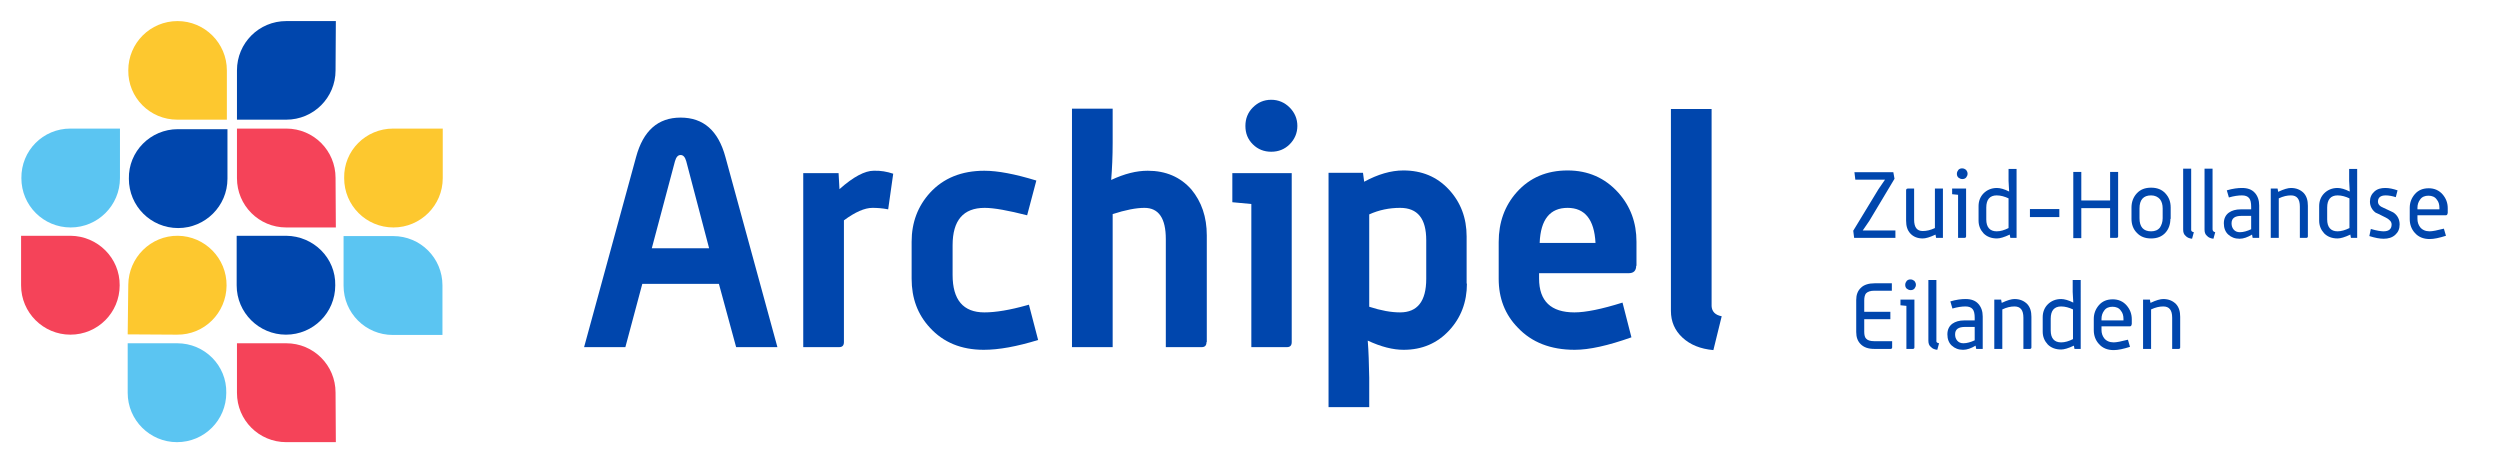 <?xml version="1.0" encoding="utf-8"?>
<!-- Generator: Adobe Illustrator 27.5.0, SVG Export Plug-In . SVG Version: 6.00 Build 0)  -->
<svg version="1.1" id="Laag_1" xmlns="http://www.w3.org/2000/svg" xmlns:xlink="http://www.w3.org/1999/xlink" x="0px" y="0px"
	 viewBox="0 0 841.9 155.9" style="enable-background:new 0 0 841.9 155.9;" xml:space="preserve">
<style type="text/css">
	.st0{fill:#0046AD;}
	.st1{fill:#5BC5F2;}
	.st2{fill:#F54359;}
	.st3{fill:#FDC82F;}
</style>
<g>
	<g>
		<path class="st0" d="M261.8,116.9h-13.9l-5.8-21.3h-25.8l-5.7,21.3h-13.9l17.5-64c2.4-8.9,7.4-13.3,15-13.3
			c7.7,0,12.7,4.4,15.1,13.3L261.8,116.9z M238.8,83.6l-7.7-29.3c-0.4-1.4-1-2.1-1.9-2.1c-0.9,0-1.5,0.7-1.9,2.1l-7.8,29.3H238.8z"
			/>
		<path class="st0" d="M300.8,58.5l-1.7,12c-2-0.4-3.8-0.5-5.3-0.5c-2.6,0-5.8,1.4-9.6,4.2v41c0,1.1-0.5,1.7-1.6,1.7h-12.1V58.3
			h11.9l0.3,5.4c4.7-4.2,8.6-6.2,11.5-6.2C296.5,57.4,298.7,57.8,300.8,58.5z"/>
		<path class="st0" d="M349.6,114.5c-7.2,2.2-13.2,3.3-18.3,3.3c-7.6,0-13.6-2.5-18.1-7.4c-4.2-4.5-6.2-10-6.2-16.5V81.4
			c0-6.5,2.1-12,6.2-16.5c4.5-4.9,10.6-7.4,18.3-7.4c4.5,0,10.3,1.1,17.5,3.3l-3.1,11.7c-6.3-1.6-11.1-2.5-14.3-2.5
			c-7.2,0-10.8,4.2-10.8,12.6v10c0,8.4,3.6,12.6,10.7,12.6c3.8,0,8.6-0.8,14.3-2.4l0.7-0.2L349.6,114.5z"/>
		<path class="st0" d="M406.3,115.2c0,1.1-0.5,1.7-1.6,1.7h-12.1V80.5c0-7-2.4-10.5-7.2-10.5c-2.8,0-6.4,0.7-10.7,2.1v44.8H361V36.6
			h13.7v11.5c0,4.6-0.2,8.7-0.5,12.5c4.5-2.1,8.5-3.1,12.3-3.1c6.1,0,11,2.1,14.7,6.3c3.4,4.1,5.2,9.2,5.2,15.5V115.2z"/>
		<path class="st0" d="M435,115.2c0,1.1-0.5,1.7-1.6,1.7h-12V68.7l-6.4-0.6v-9.8H435V115.2z M436.9,42.4c0,2.4-0.9,4.5-2.6,6.2
			c-1.7,1.7-3.8,2.5-6.2,2.5c-2.4,0-4.5-0.8-6.2-2.5c-1.7-1.7-2.5-3.7-2.5-6.2c0-2.4,0.8-4.5,2.5-6.2c1.7-1.7,3.7-2.6,6.2-2.6
			c2.4,0,4.5,0.9,6.2,2.6C436,37.9,436.9,40,436.9,42.4z"/>
		<path class="st0" d="M494,95.5c0,6.2-2,11.5-6,15.8c-4,4.3-9.1,6.5-15.3,6.5c-3.6,0-7.6-1-12.1-3.1c0.3,3.7,0.4,7.8,0.5,12.5v9.9
			h-13.7V58.2H459l0.4,3c4.6-2.5,9-3.8,13.2-3.8c6.2,0,11.3,2.1,15.3,6.4c4,4.3,6,9.6,6,15.8V95.5z M480.3,93.9v-13
			c0-7.3-2.9-10.9-8.8-10.9c-3.6,0-7.1,0.7-10.4,2.2v31.1c4,1.3,7.4,1.9,10.4,1.9C477.3,105.2,480.3,101.5,480.3,93.9z"/>
		<path class="st0" d="M551,89.5c0,1.6-0.8,2.5-2.5,2.5h-30.2v1.8c0,7.6,4,11.4,11.9,11.4c3.8,0,9.2-1.1,16.2-3.3l3,11.7
			c-7.9,2.8-14.2,4.2-19.1,4.2c-8.1,0-14.5-2.5-19.2-7.5c-4.3-4.4-6.4-9.9-6.4-16.4V81.5c0-6.6,2-12.2,6.1-16.8
			c4.4-4.9,10.1-7.3,17.1-7.3c6.9,0,12.6,2.5,17.1,7.5c4.1,4.6,6.1,10.1,6.1,16.5V89.5z M537.3,81.8c-0.4-7.9-3.6-11.8-9.4-11.8
			c-5.9,0-9.1,3.9-9.4,11.8H537.3z"/>
		<path class="st0" d="M579.8,106.5l-2.8,11.4c-4.4-0.4-7.8-1.8-10.4-4.2c-2.6-2.4-3.9-5.4-3.9-9v-68h13.7v66.4
			C576.5,104.9,577.6,106.1,579.8,106.5z"/>
	</g>
	<g>
		<path class="st0" d="M638.3,80.1h-13.9l-0.3-2.4l8.5-14l2.2-3.2h-10l-0.3-2.5h13.1l0.4,2.2l-8.5,14.2l-2.2,3.2h11V80.1z"/>
		<path class="st0" d="M654.2,80.1H652l-0.2-1.1c-1.9,0.9-3.3,1.3-4.3,1.3c-1.8,0-3.2-0.6-4.2-1.7c-1-1.1-1.4-2.5-1.4-4.3V64.1
			c0-0.4,0.2-0.6,0.6-0.6h2.1V74c0,2.6,1,3.8,2.9,3.8c1.3,0,2.6-0.3,4.1-1V63.5h2.7V80.1z"/>
		<path class="st0" d="M662.1,79.6c0,0.3-0.2,0.5-0.5,0.5h-2.2V65.6l-2-0.2v-1.9h4.7V79.6z M662.6,58.5c0,0.5-0.2,0.9-0.5,1.3
			c-0.4,0.4-0.8,0.5-1.3,0.5c-0.5,0-0.9-0.2-1.3-0.5c-0.4-0.4-0.5-0.8-0.5-1.3c0-0.5,0.2-0.9,0.5-1.3c0.4-0.4,0.8-0.5,1.3-0.5
			c0.5,0,0.9,0.2,1.3,0.5C662.4,57.6,662.6,58,662.6,58.5z"/>
		<path class="st0" d="M679.1,80.1H677l-0.2-1.1c-1.9,0.9-3.3,1.3-4.3,1.3c-1.9,0-3.4-0.6-4.5-1.7c-1.1-1.2-1.7-2.6-1.7-4.3v-4.9
			c0-1.7,0.6-3.2,1.7-4.3s2.6-1.8,4.5-1.8c1.1,0,2.5,0.4,4.1,1.2c-0.1-1.1-0.1-2.3-0.2-3.6v-4h2.7V80.1z M676.4,76.8v-10
			c-1.3-0.6-2.6-1-4-1c-2.3,0-3.5,1.4-3.5,4.1v4c0,2.6,1.2,4,3.5,4C673.7,77.9,675,77.5,676.4,76.8z"/>
		<path class="st0" d="M693.5,73.1h-9.9v-2.7h9.9V73.1z"/>
		<path class="st0" d="M713.3,79.6c0,0.3-0.2,0.5-0.5,0.5h-2.2V70.1h-9.7v10.1h-2.7V57.9h2.7v9.6h9.7v-9.6h2.7V79.6z"/>
		<path class="st0" d="M730.9,73.7c0,1.9-0.6,3.5-1.7,4.7c-1.2,1.3-2.8,1.9-4.8,1.9c-2,0-3.6-0.6-4.8-1.9c-1.2-1.2-1.8-2.8-1.8-4.7
			v-3.8c0-1.9,0.6-3.5,1.8-4.8c1.2-1.3,2.8-1.9,4.8-1.9c2,0,3.6,0.6,4.8,1.9c1.2,1.3,1.8,2.8,1.8,4.8V73.7z M728.3,73.5v-3.3
			c0-1.3-0.3-2.3-0.9-3.1c-0.7-0.8-1.7-1.3-3-1.3c-2.6,0-3.9,1.5-3.9,4.4v3.3c0,2.9,1.3,4.4,3.9,4.4c1.3,0,2.3-0.4,3-1.3
			C727.9,75.8,728.3,74.8,728.3,73.5z"/>
		<path class="st0" d="M738.8,78.2l-0.6,2.2c-0.9-0.1-1.7-0.4-2.2-1c-0.6-0.5-0.8-1.2-0.8-2.1V56.8h2.7v20.4
			C737.8,77.7,738.1,78.1,738.8,78.2z"/>
		<path class="st0" d="M746,78.2l-0.6,2.2c-0.9-0.1-1.7-0.4-2.2-1c-0.6-0.5-0.8-1.2-0.8-2.1V56.8h2.7v20.4
			C745.1,77.7,745.4,78.1,746,78.2z"/>
		<path class="st0" d="M760.8,80.1h-2.2l-0.2-1.1c-1.5,0.9-2.9,1.4-4.2,1.4c-1.6,0-2.8-0.5-3.8-1.4c-1-0.9-1.5-2.2-1.5-3.8
			c0-1.6,0.6-2.8,1.7-3.6c1-0.7,2.3-1.1,4-1.1h3.5v-0.9c0-1.3-0.2-2.3-0.7-2.9c-0.5-0.6-1.3-0.9-2.4-0.9c-1.2,0-2.7,0.2-4.4,0.7
			l-0.7-2.4c2-0.6,3.7-0.8,5.1-0.8c1.9,0,3.3,0.5,4.3,1.6s1.5,2.5,1.5,4.3V80.1z M758.1,77.2v-4.5h-3.3c-2.2,0-3.3,0.8-3.3,2.5
			c0,0.8,0.2,1.5,0.7,2.1c0.5,0.6,1.2,0.9,2.1,0.9C755.5,78.2,756.8,77.8,758.1,77.2z"/>
		<path class="st0" d="M777.2,79.6c0,0.3-0.2,0.5-0.5,0.5h-2.2V69.6c0-2.6-1-3.8-3-3.8c-1.3,0-2.6,0.3-4.1,1v13.3h-2.7V63.5h2.3
			l0.2,1.1c1.9-0.9,3.3-1.3,4.3-1.3c1.8,0,3.2,0.6,4.3,1.7c1,1.1,1.4,2.5,1.4,4.3V79.6z"/>
		<path class="st0" d="M793.9,80.1h-2.2l-0.2-1.1c-1.9,0.9-3.3,1.3-4.3,1.3c-1.9,0-3.4-0.6-4.5-1.7c-1.1-1.2-1.7-2.6-1.7-4.3v-4.9
			c0-1.7,0.6-3.2,1.7-4.3s2.6-1.8,4.5-1.8c1.1,0,2.5,0.4,4.1,1.2c-0.1-1.1-0.1-2.3-0.2-3.6v-4h2.7V80.1z M791.2,76.8v-10
			c-1.3-0.6-2.6-1-4-1c-2.3,0-3.5,1.4-3.5,4.1v4c0,2.6,1.2,4,3.5,4C788.4,77.9,789.8,77.5,791.2,76.8z"/>
		<path class="st0" d="M808.1,75.6c0,1.5-0.5,2.6-1.5,3.5s-2.3,1.3-3.9,1.3c-1.3,0-2.9-0.3-4.8-0.9l0.5-2.4c2,0.6,3.5,0.8,4.3,0.8
			c1.8,0,2.7-0.8,2.7-2.3c0-0.9-0.6-1.6-1.9-2.3c-2.2-1.1-3.4-1.7-3.5-1.7c-1.2-0.9-1.9-2.2-1.9-3.7c0-1.4,0.5-2.5,1.5-3.4
			s2.2-1.2,3.7-1.2c1.3,0,2.6,0.3,4.1,0.8l-0.6,2.3c-1.2-0.4-2.4-0.6-3.4-0.6c-1.7,0-2.6,0.7-2.6,2.1c0,0.9,0.6,1.6,1.9,2.1
			c2.1,1,3.3,1.5,3.5,1.7C807.4,72.6,808.1,73.9,808.1,75.6z"/>
		<path class="st0" d="M824.2,71.9c0,0.4-0.2,0.6-0.6,0.6h-9.5v1.2c0,1.1,0.3,2,0.9,2.8c0.7,0.9,1.8,1.4,3.2,1.4
			c0.9,0,2.5-0.3,4.8-0.9l0.7,2.4c-2.2,0.7-4,1.1-5.5,1.1c-2.1,0-3.8-0.7-5-2.1c-1.1-1.2-1.7-2.8-1.7-4.6v-3.8
			c0-1.8,0.6-3.3,1.7-4.6c1.2-1.4,2.8-2,4.7-2c1.9,0,3.5,0.7,4.7,2.1c1.1,1.3,1.7,2.8,1.7,4.6V71.9z M821.5,70.4v-0.4
			c0-1.2-0.3-2.1-0.9-2.8c-0.6-0.9-1.6-1.3-2.8-1.3c-1.2,0-2.2,0.4-2.8,1.3c-0.6,0.8-0.9,1.7-0.9,2.8v0.5H821.5z"/>
		<path class="st0" d="M637.2,117c0,0.3-0.2,0.5-0.5,0.5h-5.5c-2,0-3.5-0.5-4.6-1.6c-1-1-1.5-2.3-1.5-4.1V101c0-1.7,0.5-3.1,1.6-4.1
			c1-1,2.6-1.5,4.6-1.5h5.8v2.5h-5.9c-1.3,0-2.2,0.3-2.8,0.9c-0.4,0.5-0.6,1.3-0.6,2.4v3.8h8.8v2.5h-8.8v4.2c0,1.1,0.2,1.9,0.6,2.3
			c0.5,0.6,1.4,0.9,2.8,0.9h6V117z"/>
		<path class="st0" d="M644.7,117c0,0.3-0.2,0.5-0.5,0.5H642V103l-2-0.2v-1.9h4.7V117z M645.2,95.9c0,0.5-0.2,0.9-0.5,1.3
			c-0.4,0.4-0.8,0.5-1.3,0.5c-0.5,0-0.9-0.2-1.3-0.5c-0.4-0.4-0.5-0.8-0.5-1.3c0-0.5,0.2-0.9,0.5-1.3c0.4-0.4,0.8-0.5,1.3-0.5
			c0.5,0,0.9,0.2,1.3,0.5C645,95,645.2,95.4,645.2,95.9z"/>
		<path class="st0" d="M653,115.6l-0.6,2.2c-0.9-0.1-1.7-0.4-2.2-1c-0.6-0.5-0.8-1.2-0.8-2.1V94.3h2.7v20.4
			C652,115.2,652.3,115.5,653,115.6z"/>
		<path class="st0" d="M667.7,117.5h-2.2l-0.2-1.1c-1.5,0.9-2.9,1.4-4.2,1.4c-1.6,0-2.8-0.5-3.8-1.4c-1-0.9-1.5-2.2-1.5-3.8
			c0-1.6,0.6-2.8,1.7-3.6c1-0.7,2.3-1.1,4-1.1h3.5V107c0-1.3-0.2-2.3-0.7-2.9c-0.5-0.6-1.3-0.9-2.4-0.9c-1.2,0-2.7,0.2-4.4,0.7
			l-0.7-2.4c2-0.6,3.7-0.8,5.1-0.8c1.9,0,3.3,0.5,4.3,1.6s1.5,2.5,1.5,4.3V117.5z M665,114.6v-4.5h-3.3c-2.2,0-3.3,0.8-3.3,2.5
			c0,0.8,0.2,1.5,0.7,2.1c0.5,0.6,1.2,0.9,2.1,0.9C662.4,115.6,663.7,115.2,665,114.6z"/>
		<path class="st0" d="M684.1,117c0,0.3-0.2,0.5-0.5,0.5h-2.2V107c0-2.6-1-3.8-3-3.8c-1.3,0-2.6,0.3-4.1,1v13.3h-2.7v-16.6h2.3
			l0.2,1.1c1.9-0.9,3.3-1.3,4.3-1.3c1.8,0,3.2,0.6,4.3,1.7c1,1.1,1.4,2.5,1.4,4.3V117z"/>
		<path class="st0" d="M700.8,117.5h-2.2l-0.2-1.1c-1.9,0.9-3.3,1.3-4.3,1.3c-1.9,0-3.4-0.6-4.5-1.7c-1.1-1.2-1.7-2.6-1.7-4.3v-4.9
			c0-1.7,0.6-3.2,1.7-4.3s2.6-1.8,4.5-1.8c1.1,0,2.5,0.4,4.1,1.2c-0.1-1.1-0.1-2.3-0.2-3.6v-4h2.7V117.5z M698.1,114.2v-10
			c-1.3-0.6-2.6-1-4-1c-2.3,0-3.5,1.4-3.5,4.1v4c0,2.6,1.2,4,3.5,4C695.4,115.3,696.7,114.9,698.1,114.2z"/>
		<path class="st0" d="M717.8,109.3c0,0.4-0.2,0.6-0.6,0.6h-9.5v1.2c0,1.1,0.3,2,0.9,2.8c0.7,0.9,1.8,1.4,3.2,1.4
			c0.9,0,2.5-0.3,4.8-0.9l0.7,2.4c-2.2,0.7-4,1.1-5.5,1.1c-2.1,0-3.8-0.7-5-2.1c-1.1-1.2-1.7-2.8-1.7-4.6v-3.8
			c0-1.8,0.6-3.3,1.7-4.6c1.2-1.4,2.8-2,4.7-2c1.9,0,3.5,0.7,4.7,2.1c1.1,1.3,1.7,2.8,1.7,4.6V109.3z M715.1,107.8v-0.4
			c0-1.2-0.3-2.1-0.9-2.8c-0.6-0.9-1.6-1.3-2.8-1.3c-1.2,0-2.2,0.4-2.8,1.3c-0.6,0.8-0.9,1.7-0.9,2.8v0.5H715.1z"/>
		<path class="st0" d="M734.2,117c0,0.3-0.2,0.5-0.5,0.5h-2.2V107c0-2.6-1-3.8-3-3.8c-1.3,0-2.6,0.3-4.1,1v13.3h-2.7v-16.6h2.3
			l0.2,1.1c1.9-0.9,3.3-1.3,4.3-1.3c1.8,0,3.2,0.6,4.3,1.7c1,1.1,1.4,2.5,1.4,4.3V117z"/>
	</g>
</g>
<g>
	<path class="st1" d="M149,96.1c0-9.2-7.4-16.6-16.6-16.6v0h-16.7v16.7h0c0,0,0,0,0,0c0,9.2,7.4,16.6,16.6,16.6c0,0,0,0,0,0v0H149
		L149,96.1L149,96.1z"/>
	<path class="st0" d="M96.4,79.4L96.4,79.4l-16.7,0v16.7h0c0,0,0,0,0,0c0,9.2,7.5,16.6,16.6,16.6c9.2,0,16.6-7.4,16.6-16.6
		C113.1,86.9,105.6,79.5,96.4,79.4z"/>
	<path class="st2" d="M23.8,79.4L23.8,79.4l-16.7,0v16.7h0c0,0,0,0,0,0c0,9.2,7.5,16.6,16.6,16.6c9.2,0,16.6-7.4,16.6-16.6
		C40.4,86.9,32.9,79.5,23.8,79.4z"/>
	<path class="st1" d="M59.7,115.6L59.7,115.6l-16.7,0v16.7h0c0,0,0,0,0,0c0,9.2,7.5,16.6,16.6,16.6c9.2,0,16.6-7.4,16.6-16.6
		C76.4,123.1,68.9,115.6,59.7,115.6z"/>
	<path class="st2" d="M113,59.9c0-9.2-7.4-16.6-16.6-16.6v0H79.8v16.7h0c0,0,0,0,0,0c0,9.2,7.4,16.6,16.6,16.6c0,0,0,0,0,0v0h16.7
		L113,59.9L113,59.9z"/>
	<path class="st2" d="M113,132.2c0-9.2-7.4-16.6-16.6-16.6v0H79.8v16.7h0c0,0,0,0,0,0c0,9.2,7.4,16.6,16.6,16.6c0,0,0,0,0,0v0h16.7
		L113,132.2L113,132.2z"/>
	<path class="st3" d="M132.4,43.3L132.4,43.3l16.7,0v16.7h0c0,0,0,0,0,0c0,9.2-7.5,16.6-16.6,16.6c-9.2,0-16.6-7.4-16.6-16.6
		C115.7,50.7,123.2,43.3,132.4,43.3z"/>
	<path class="st1" d="M23.7,43.3L23.7,43.3l16.7,0v16.7h0c0,0,0,0,0,0c0,9.2-7.5,16.6-16.6,16.6c-9.2,0-16.6-7.4-16.6-16.6
		C7.1,50.7,14.5,43.3,23.7,43.3z"/>
	<path class="st0" d="M59.9,43.5L59.9,43.5l16.7,0v16.7h0c0,0,0,0,0,0c0,9.2-7.5,16.6-16.6,16.6c-9.2,0-16.6-7.4-16.6-16.6
		C43.2,51,50.7,43.5,59.9,43.5z"/>
	<path class="st0" d="M113,23.7c0,9.2-7.4,16.6-16.6,16.6v0H79.8V23.7h0c0,0,0,0,0,0c0-9.2,7.4-16.6,16.6-16.6c0,0,0,0,0,0v0h16.7
		L113,23.7L113,23.7z"/>
	<path class="st3" d="M59.7,40.3L59.7,40.3l16.7,0V23.7h0c0,0,0,0,0,0c0-9.2-7.5-16.6-16.6-16.6c-9.2,0-16.6,7.4-16.6,16.6
		C43.1,32.9,50.5,40.3,59.7,40.3z"/>
	<path class="st3" d="M43.2,95.9L43.2,95.9l-0.2,16.7l16.6,0.1l0,0c0,0,0,0,0,0c9.2,0.1,16.6-7.3,16.7-16.5
		c0.1-9.2-7.3-16.7-16.4-16.8C50.8,79.3,43.3,86.7,43.2,95.9z"/>
</g>
</svg>
